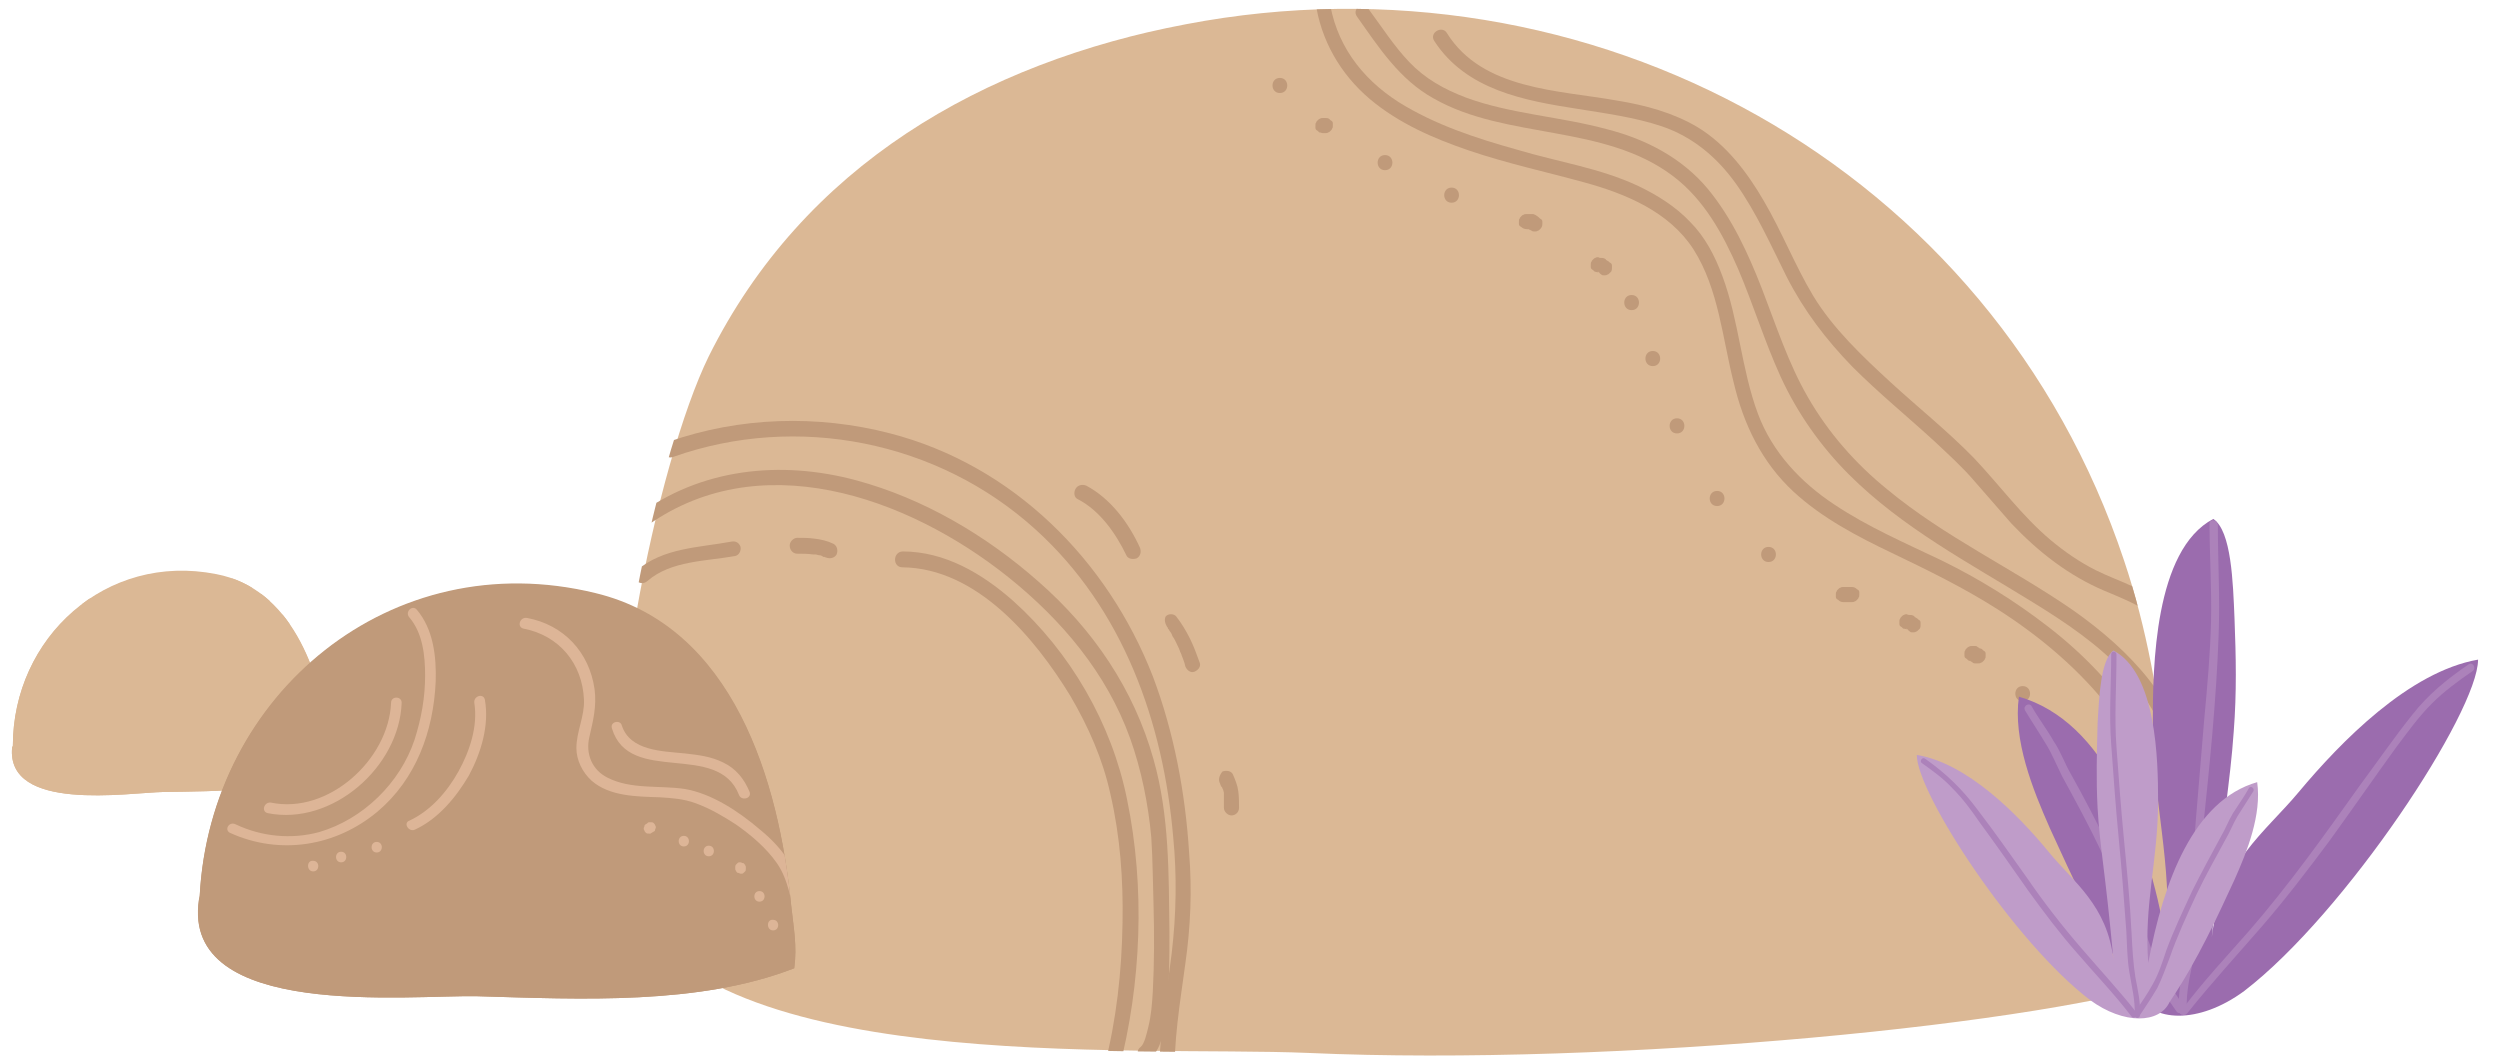 <?xml version="1.0" encoding="utf-8"?>
<!-- Generator: Adobe Illustrator 26.0.1, SVG Export Plug-In . SVG Version: 6.00 Build 0)  -->
<svg version="1.1" id="Izolovaný_režim" xmlns="http://www.w3.org/2000/svg" xmlns:xlink="http://www.w3.org/1999/xlink" x="0px"
	 y="0px" viewBox="0 0 330.5 140.7" style="enable-background:new 0 0 330.5 140.7;" xml:space="preserve">
<style type="text/css">
	.st0{clip-path:url(#SVGID_00000000945305656544777370000005388135420318237320_);fill:#DBB895;}
	.st1{clip-path:url(#SVGID_00000000945305656544777370000005388135420318237320_);}
	.st2{fill:#C09A7A;}
	.st3{clip-path:url(#SVGID_00000062906466431189768450000008952969430751323793_);}
	.st4{fill:#DBB895;}
	.st5{clip-path:url(#SVGID_00000119112838853392157570000013597131960382484097_);}
	.st6{fill:#DDB597;}
	.st7{fill:#9B6CAE;}
	.st8{fill:#AC82BA;}
	.st9{fill:#BF9CC9;}
</style>
<g>
	<defs>
		<path id="SVGID_1_" d="M81.7,118.8c-3.1-19.7,4.6-57.6,11.6-71.6c12.5-25.1,36-38.8,63.5-44c53.4-10.2,106.6,18.7,124,70.9
			c6.1,18.2,6.2,36.4,7.9,55.1c-17.9,6.3-75.8,11.9-116.1,10.1c-23.5-1-81.1,3.2-90.7-21.3"/>
	</defs>
	<clipPath id="SVGID_00000173130127695728214330000007634040241496847550_">
		<use xlink:href="#SVGID_1_"  style="overflow:visible;"/>
	</clipPath>
	<path style="clip-path:url(#SVGID_00000173130127695728214330000007634040241496847550_);fill:#DBB895;" d="M82.1,118.8
		C79,99.1,86.8,61.2,93.7,47.1c12.5-25.1,36-38.8,63.5-44c53.4-10.2,106.6,18.7,124,70.9c6.1,18.2,6.2,36.4,7.9,55.1
		c-17.9,6.3-75.8,11.9-116.1,10.1c-23.5-1-81.1,3.2-90.7-21.3"/>
	<g style="clip-path:url(#SVGID_00000173130127695728214330000007634040241496847550_);">
		<g>
			<path class="st2" d="M179.4,2.2c2.9,4.1,5.6,8.3,10.1,10.8c4.9,2.8,10.6,3.6,16,4.6c5.5,1,11.1,2.2,15.7,5.7
				c4.1,3.1,6.6,7.7,8.6,12.3c2,4.7,3.5,9.6,5.6,14.2c2.2,4.8,5.3,9.2,9,12.9c7.1,7.1,15.9,11.7,24.3,16.9c4.4,2.7,8.7,5.6,12.2,9.4
				c3.6,3.8,6,8.5,6.8,13.7c0.2,1.3,2.1,0.7,1.9-0.5c-1.4-9.4-8-16.2-15.5-21.5c-8.1-5.6-17-9.7-24.6-16c-4.2-3.4-7.8-7.5-10.5-12.2
				c-2.6-4.5-4.2-9.5-6.1-14.4c-1.8-4.6-3.9-9.2-7.1-13.1c-3.4-4.1-8.2-6.6-13.3-7.9c-6.2-1.7-12.7-2-18.7-4.2
				c-2.9-1.1-5.4-2.5-7.5-4.7c-2-2.1-3.6-4.6-5.3-6.9C180.4,0.1,178.6,1.1,179.4,2.2L179.4,2.2z"/>
		</g>
	</g>
	<g style="clip-path:url(#SVGID_00000173130127695728214330000007634040241496847550_);">
		<g>
			<path class="st2" d="M173.9,0.2c0.7,5.1,3.3,9.6,7.2,12.9c3.8,3.2,8.4,5.2,13.1,6.8c5,1.7,10.1,2.8,15.2,4.2
				c5.5,1.5,11.3,3.9,14.5,8.9c3.3,5.2,3.8,11.7,5.3,17.6c1.3,5.5,3.7,10.5,7.9,14.4c3.8,3.5,8.4,5.9,13,8.1
				c4.8,2.3,9.5,4.6,13.9,7.4c11.5,7.3,21.5,18.2,22.9,32.3c0.1,1.3,2.1,1.3,2,0c-1.3-12.3-8.6-22.6-18.2-30
				c-4.4-3.4-9.1-6.3-14-8.7c-4.8-2.3-9.7-4.4-14.2-7.4c-4.4-2.9-8.2-6.9-10.1-12c-2.2-5.9-2.5-12.3-4.7-18.2
				c-1-2.7-2.3-5.2-4.3-7.2c-1.9-2-4.3-3.5-6.8-4.7c-5.1-2.4-10.7-3.2-16-4.8c-5.4-1.5-10.9-3.3-15.7-6.3c-5-3.2-8.4-7.8-9.2-13.8
				C175.7-1.6,173.8-1.1,173.9,0.2L173.9,0.2z"/>
		</g>
	</g>
	<g style="clip-path:url(#SVGID_00000173130127695728214330000007634040241496847550_);">
		<g>
			<path class="st2" d="M189.6,5.4c4.2,6.5,11.9,7.9,19,9c3.7,0.6,7.5,1.1,11.1,2.3c4.1,1.4,7.3,4.1,9.8,7.6
				c2.7,3.8,4.6,8.1,6.7,12.3c2.3,4.5,5.2,8.3,8.7,11.9c3.5,3.5,7.3,6.6,10.9,9.9c1.8,1.7,3.7,3.4,5.3,5.3c1.6,1.8,3.2,3.7,4.8,5.5
				c3.6,3.8,7.6,6.9,12.3,8.9c3.8,1.6,8.2,3.2,9.4,7.6c0.3,1.3,2.3,0.7,1.9-0.5c-1-3.8-4-6-7.4-7.6c-1.7-0.8-3.4-1.4-5-2.2
				c-2.2-1.1-4.2-2.5-6-4c-3.8-3.2-6.7-7.2-10.1-10.8c-3.5-3.6-7.4-6.7-11.1-10.1c-3.7-3.4-7.6-7.1-10.2-11.4
				c-2.4-4-4.1-8.4-6.5-12.5c-2.2-3.8-5-7.5-8.8-9.8c-3.2-1.9-6.9-2.9-10.6-3.5c-7.8-1.4-17.8-1.4-22.5-8.9
				C190.7,3.3,188.9,4.3,189.6,5.4L189.6,5.4z"/>
		</g>
	</g>
	<g style="clip-path:url(#SVGID_00000173130127695728214330000007634040241496847550_);">
		<g>
			<path class="st2" d="M169.2,12.3c1.3,0,1.3-2,0-2C167.9,10.3,167.9,12.3,169.2,12.3L169.2,12.3z"/>
		</g>
	</g>
	<g style="clip-path:url(#SVGID_00000173130127695728214330000007634040241496847550_);">
		<g>
			<path class="st2" d="M174.9,17.6c0.1,0,0.2,0,0.3,0c0,0,0,0,0,0c0.1,0,0.3,0,0.4-0.1c0.1,0,0.2-0.1,0.3-0.2
				c0.1-0.1,0.2-0.2,0.2-0.3c0.1-0.1,0.1-0.2,0.1-0.4c0-0.1,0-0.2,0-0.3c0-0.2-0.1-0.3-0.3-0.4c-0.1-0.1-0.1-0.1-0.2-0.2
				c-0.2-0.1-0.3-0.1-0.5-0.1c-0.1,0-0.2,0-0.3,0c0,0,0,0,0,0c-0.1,0-0.3,0-0.4,0.1c-0.1,0-0.2,0.1-0.3,0.2
				c-0.1,0.1-0.2,0.2-0.2,0.3c-0.1,0.1-0.1,0.2-0.1,0.4c0,0.1,0,0.2,0,0.3c0,0.2,0.1,0.3,0.3,0.4c0.1,0.1,0.1,0.1,0.2,0.2
				C174.6,17.5,174.7,17.6,174.9,17.6L174.9,17.6z"/>
		</g>
	</g>
	<g style="clip-path:url(#SVGID_00000173130127695728214330000007634040241496847550_);">
		<g>
			<path class="st2" d="M183.1,22.5c1.3,0,1.3-2,0-2C181.8,20.5,181.8,22.5,183.1,22.5L183.1,22.5z"/>
		</g>
	</g>
	<g style="clip-path:url(#SVGID_00000173130127695728214330000007634040241496847550_);">
		<g>
			<path class="st2" d="M191.9,26.8c1.3,0,1.3-2,0-2C190.6,24.8,190.6,26.8,191.9,26.8L191.9,26.8z"/>
		</g>
	</g>
	<g style="clip-path:url(#SVGID_00000173130127695728214330000007634040241496847550_);">
		<g>
			<path class="st2" d="M201.9,30.3c0.1,0,0.3,0,0.4,0c-0.1,0-0.2,0-0.3,0c0.1,0,0.2,0,0.3,0.1c-0.1,0-0.2-0.1-0.2-0.1
				c0.1,0,0.2,0.1,0.2,0.1c-0.1-0.1-0.1-0.1-0.2-0.2c0,0,0.1,0.1,0.1,0.1c0.1,0.1,0.2,0.2,0.3,0.2c0.1,0.1,0.2,0.1,0.4,0.1
				c0.1,0,0.3,0,0.4-0.1c0.1,0,0.2-0.1,0.3-0.2c0.2-0.2,0.3-0.4,0.3-0.7c0-0.1,0-0.2,0-0.3c0-0.2-0.1-0.3-0.3-0.4
				c-0.1-0.1-0.3-0.3-0.5-0.4c-0.1-0.1-0.2-0.1-0.4-0.2c0,0-0.1,0-0.1,0c0,0-0.1,0-0.1,0c-0.1,0-0.3,0-0.4,0c-0.1,0-0.2,0-0.3,0
				c-0.1,0-0.3,0-0.4,0.1c-0.1,0-0.2,0.1-0.3,0.2c-0.1,0.1-0.2,0.2-0.2,0.3c-0.1,0.1-0.1,0.2-0.1,0.4c0,0.1,0,0.2,0,0.3
				c0,0.2,0.1,0.3,0.3,0.4C201.3,30.2,201.6,30.3,201.9,30.3L201.9,30.3z"/>
		</g>
	</g>
	<g style="clip-path:url(#SVGID_00000173130127695728214330000007634040241496847550_);">
		<g>
			<path class="st2" d="M211.4,36C211.5,36,211.5,36,211.4,36c0,0-0.1,0-0.2,0C211.3,36,211.4,36,211.4,36c-0.1,0-0.1,0-0.2-0.1
				c0.1,0,0.2,0.1,0.3,0.2c-0.1-0.1-0.1-0.1-0.2-0.2C211.3,36,211.4,36,211.4,36c0.1,0.2,0.2,0.2,0.3,0.3c0.1,0.1,0.2,0.1,0.4,0.1
				c0.1,0,0.3,0,0.4-0.1c0.1,0,0.2-0.1,0.3-0.2c0.1-0.1,0.1-0.1,0.2-0.2c0.1-0.2,0.1-0.3,0.1-0.5c0-0.1,0-0.2,0-0.3
				c0-0.2-0.1-0.3-0.3-0.4c0,0,0,0-0.1-0.1c-0.1-0.1-0.2-0.1-0.3-0.2c0,0-0.1,0-0.1-0.1c-0.1-0.1-0.3-0.2-0.5-0.2c0,0-0.1,0-0.1,0
				c-0.1,0-0.3,0-0.4-0.1c-0.1,0-0.3,0-0.4,0.1c-0.1,0-0.2,0.1-0.3,0.2c-0.1,0.1-0.2,0.2-0.2,0.3c-0.1,0.1-0.1,0.2-0.1,0.4
				c0,0.1,0,0.2,0,0.3c0,0.2,0.1,0.3,0.3,0.4c0.1,0.1,0.1,0.1,0.2,0.2C211.1,36,211.2,36,211.4,36L211.4,36z"/>
		</g>
	</g>
	<g style="clip-path:url(#SVGID_00000173130127695728214330000007634040241496847550_);">
		<g>
			<path class="st2" d="M215.7,41c1.3,0,1.3-2,0-2C214.4,39,214.4,41,215.7,41L215.7,41z"/>
		</g>
	</g>
	<g style="clip-path:url(#SVGID_00000173130127695728214330000007634040241496847550_);">
		<g>
			<path class="st2" d="M218.5,48.4c1.3,0,1.3-2,0-2C217.2,46.4,217.2,48.4,218.5,48.4L218.5,48.4z"/>
		</g>
	</g>
	<g style="clip-path:url(#SVGID_00000173130127695728214330000007634040241496847550_);">
		<g>
			<path class="st2" d="M221.7,57.3c1.3,0,1.3-2,0-2C220.4,55.3,220.4,57.3,221.7,57.3L221.7,57.3z"/>
		</g>
	</g>
	<g style="clip-path:url(#SVGID_00000173130127695728214330000007634040241496847550_);">
		<g>
			<path class="st2" d="M227,66.9c1.3,0,1.3-2,0-2C225.7,64.9,225.7,66.9,227,66.9L227,66.9z"/>
		</g>
	</g>
	<g style="clip-path:url(#SVGID_00000173130127695728214330000007634040241496847550_);">
		<g>
			<path class="st2" d="M233.8,74.3c1.3,0,1.3-2,0-2C232.5,72.3,232.5,74.3,233.8,74.3L233.8,74.3z"/>
		</g>
	</g>
	<g style="clip-path:url(#SVGID_00000173130127695728214330000007634040241496847550_);">
		<g>
			<path class="st2" d="M243.7,79.6c0.4,0,0.7,0,1.1,0c0.1,0,0.3,0,0.4-0.1c0.1,0,0.2-0.1,0.3-0.2c0.1-0.1,0.2-0.2,0.2-0.3
				c0.1-0.1,0.1-0.2,0.1-0.4c0-0.1,0-0.2,0-0.3c0-0.2-0.1-0.3-0.3-0.4c-0.2-0.2-0.4-0.3-0.7-0.3c-0.4,0-0.7,0-1.1,0
				c-0.1,0-0.3,0-0.4,0.1c-0.1,0-0.2,0.1-0.3,0.2c-0.1,0.1-0.2,0.2-0.2,0.3c-0.1,0.1-0.1,0.2-0.1,0.4c0,0.1,0,0.2,0,0.3
				c0,0.2,0.1,0.3,0.3,0.4C243.2,79.5,243.4,79.6,243.7,79.6L243.7,79.6z"/>
		</g>
	</g>
	<g style="clip-path:url(#SVGID_00000173130127695728214330000007634040241496847550_);">
		<g>
			<path class="st2" d="M252.2,83.2C252.2,83.2,252.2,83.2,252.2,83.2c0,0-0.1,0-0.2,0C252.1,83.1,252.1,83.2,252.2,83.2
				c-0.1,0-0.1,0-0.2-0.1c0.1,0,0.2,0.1,0.3,0.2c-0.1-0.1-0.1-0.1-0.2-0.2C252.1,83.2,252.2,83.2,252.2,83.2
				c0.1,0.2,0.2,0.2,0.3,0.3c0.1,0.1,0.2,0.1,0.4,0.1c0.1,0,0.3,0,0.4-0.1c0.1,0,0.2-0.1,0.3-0.2c0.1-0.1,0.1-0.1,0.2-0.2
				c0.1-0.2,0.1-0.3,0.1-0.5c0-0.1,0-0.2,0-0.3c0-0.2-0.1-0.3-0.3-0.4c0,0,0,0-0.1-0.1c-0.1-0.1-0.2-0.1-0.3-0.2c0,0-0.1,0-0.1-0.1
				c-0.1-0.1-0.3-0.2-0.5-0.2c0,0-0.1,0-0.1,0c-0.1,0-0.3,0-0.4-0.1c-0.1,0-0.3,0-0.4,0.1c-0.1,0-0.2,0.1-0.3,0.2
				c-0.1,0.1-0.2,0.2-0.2,0.3c-0.1,0.1-0.1,0.2-0.1,0.4c0,0.1,0,0.2,0,0.3c0,0.2,0.1,0.3,0.3,0.4c0.1,0.1,0.1,0.1,0.2,0.2
				C251.8,83.1,252,83.2,252.2,83.2L252.2,83.2z"/>
		</g>
	</g>
	<g style="clip-path:url(#SVGID_00000173130127695728214330000007634040241496847550_);">
		<g>
			<path class="st2" d="M260.7,87.4C260.7,87.4,260.7,87.4,260.7,87.4c0,0-0.1,0-0.2,0c0,0,0.1,0,0.1,0c-0.1,0-0.2-0.1-0.2-0.1
				c0,0,0.1,0,0.1,0.1c-0.1-0.1-0.1-0.1-0.2-0.2c0.1,0.1,0.1,0.1,0.2,0.2c0.1,0.1,0.2,0.1,0.3,0.2c0.1,0.1,0.2,0.1,0.3,0.1
				c0,0,0,0,0.1,0c0.1,0,0.2,0,0.3,0c0,0,0,0,0,0c0.1,0,0.3,0,0.4-0.1c0.1,0,0.2-0.1,0.3-0.2c0.1-0.1,0.2-0.2,0.2-0.3
				c0.1-0.1,0.1-0.2,0.1-0.4c0-0.1,0-0.2,0-0.3c0-0.2-0.1-0.3-0.3-0.4c-0.1-0.1-0.1-0.1-0.2-0.2c-0.2-0.1-0.3-0.1-0.5-0.1
				c0,0,0,0-0.1,0c0.1,0,0.2,0,0.3,0c0,0-0.1,0-0.1,0c0.1,0,0.2,0.1,0.2,0.1c0,0-0.1,0-0.1-0.1c0.1,0.1,0.1,0.1,0.2,0.2
				c-0.1-0.1-0.1-0.1-0.2-0.2c-0.1-0.1-0.2-0.1-0.3-0.2c-0.1-0.1-0.2-0.1-0.3-0.1c0,0,0,0-0.1,0c-0.1,0-0.2,0-0.3,0c0,0,0,0,0,0
				c-0.1,0-0.3,0-0.4,0.1c-0.1,0-0.2,0.1-0.3,0.2c-0.1,0.1-0.2,0.2-0.2,0.3c-0.1,0.1-0.1,0.2-0.1,0.4c0,0.1,0,0.2,0,0.3
				c0,0.2,0.1,0.3,0.3,0.4c0.1,0.1,0.1,0.1,0.2,0.2C260.4,87.4,260.5,87.4,260.7,87.4L260.7,87.4z"/>
		</g>
	</g>
	<g style="clip-path:url(#SVGID_00000173130127695728214330000007634040241496847550_);">
		<g>
			<path class="st2" d="M267.4,92.7c1.3,0,1.3-2,0-2C266.1,90.7,266.1,92.7,267.4,92.7L267.4,92.7z"/>
		</g>
	</g>
	<g style="clip-path:url(#SVGID_00000173130127695728214330000007634040241496847550_);">
		<g>
			<path class="st2" d="M85,69.9c15.1-11.3,34.9-4.3,48.3,6.4c7.1,5.7,13,12.7,16.1,21.3c1.5,4.2,2.4,8.7,2.8,13.1
				c0.2,3,0.2,6,0.3,9c0.1,3.8,0.1,7.6-0.1,11.4c-0.1,1.6-0.2,3.1-0.6,4.7c-0.2,0.8-0.5,2.2-1,2.6c-1,0.7,0,2.5,1,1.7
				c1.9-1.3,2.1-4.2,2.4-6.3c0.4-3.5,0.4-7.1,0.4-10.6c-0.1-7.7,0-15.4-2.1-22.8c-2.6-9.3-8-17.2-15.2-23.5
				c-6.9-6.1-15.2-11-24.1-13.4c-10-2.7-20.6-1.6-29,4.7C83,68.9,84,70.7,85,69.9L85,69.9z"/>
		</g>
	</g>
	<g style="clip-path:url(#SVGID_00000173130127695728214330000007634040241496847550_);">
		<g>
			<path class="st2" d="M89,60.4c16.4-5.8,35-2.1,47.9,9.6c11.6,10.5,16.9,25.5,18.2,40.7c0.5,5.1,0.4,10.2-0.2,15.3
				c-0.7,5.7-1.8,11.3-1.6,17.1c0,1.3,2.1,1.3,2,0c-0.2-5.3,0.7-10.5,1.4-15.7c0.7-4.9,0.9-9.7,0.5-14.7c-0.5-7.9-2-15.9-4.8-23.3
				c-6-15.4-18.5-27.9-34.7-32.1c-9.6-2.5-19.9-2.2-29.3,1.1C87.3,58.9,87.8,60.9,89,60.4L89,60.4z"/>
		</g>
	</g>
	<g style="clip-path:url(#SVGID_00000173130127695728214330000007634040241496847550_);">
		<g>
			<path class="st2" d="M119.3,75c9.8,0.1,17.5,9.3,22.2,17c2.4,4.1,4.3,8.4,5.3,13c1.3,5.6,1.7,11.3,1.6,17
				c-0.1,6.4-0.8,12.8-2.4,19c-0.3,1.3,1.6,1.8,1.9,0.5c3-11.5,3.5-24.2,1.1-35.8c-2-10-7.5-19.5-15.1-26.3c-4.1-3.6-9-6.5-14.6-6.5
				C118,73,118,75,119.3,75L119.3,75z"/>
		</g>
	</g>
	<g style="clip-path:url(#SVGID_00000173130127695728214330000007634040241496847550_);">
		<g>
			<path class="st2" d="M85.6,76.8c3.1-2.7,7.8-2.6,11.6-3.3c0.5-0.1,0.8-0.7,0.7-1.2c-0.2-0.6-0.7-0.8-1.2-0.7
				c-4.3,0.8-9,0.8-12.5,3.8C83.2,76.3,84.6,77.7,85.6,76.8L85.6,76.8z"/>
		</g>
	</g>
	<g style="clip-path:url(#SVGID_00000173130127695728214330000007634040241496847550_);">
		<g>
			<path class="st2" d="M105.4,73.2c0.7,0,1.4,0,2.1,0.1c0.3,0-0.2,0,0,0c0.1,0,0.2,0,0.3,0c0.2,0,0.3,0.1,0.5,0.1
				c0.2,0,0.4,0.1,0.5,0.2c0,0,0.3,0.1,0.1,0c0.1,0,0.2,0.1,0.3,0.1c0.5,0.2,1.1,0.1,1.4-0.4c0.2-0.5,0.1-1.1-0.4-1.4
				c-0.8-0.4-1.7-0.6-2.6-0.7c-0.7-0.1-1.5-0.1-2.2-0.1c-0.5,0-1,0.5-1,1C104.4,72.8,104.9,73.2,105.4,73.2L105.4,73.2z"/>
		</g>
	</g>
	<g style="clip-path:url(#SVGID_00000173130127695728214330000007634040241496847550_);">
		<g>
			<path class="st2" d="M142.5,66c2.9,1.5,5,4.5,6.4,7.4c0.2,0.5,0.9,0.6,1.4,0.4c0.5-0.3,0.6-0.9,0.4-1.4c-1.5-3.3-3.9-6.5-7.1-8.2
				c-0.5-0.2-1.1-0.1-1.4,0.4C141.9,65.1,142,65.8,142.5,66L142.5,66z"/>
		</g>
	</g>
	<g style="clip-path:url(#SVGID_00000173130127695728214330000007634040241496847550_);">
		<g>
			<path class="st2" d="M154.3,82.9C154.4,82.9,154.4,83,154.3,82.9c0.1,0.1,0.1,0.1,0.1,0.2c0.1,0.1,0.2,0.2,0.2,0.3
				c0.2,0.2,0.3,0.4,0.4,0.7c0.3,0.4,0.5,0.9,0.7,1.3c0.1,0.2,0.2,0.4,0.3,0.7c0-0.1,0-0.1,0,0c0,0.1,0,0.1,0.1,0.2
				c0,0.1,0.1,0.2,0.1,0.3c0.2,0.5,0.4,1,0.5,1.5c0.2,0.5,0.7,0.9,1.2,0.7c0.5-0.2,0.9-0.7,0.7-1.2c-0.4-1.1-0.8-2.2-1.3-3.2
				c-0.5-1-1.1-2-1.8-2.9c-0.3-0.4-1.1-0.4-1.4,0C153.9,81.9,154,82.4,154.3,82.9L154.3,82.9z"/>
		</g>
	</g>
	<g style="clip-path:url(#SVGID_00000173130127695728214330000007634040241496847550_);">
		<g>
			<path class="st2" d="M161.3,103.6c0,0.1,0.1,0.2,0.1,0.3c0,0.1,0,0.1,0,0c0,0,0,0.1,0.1,0.1c0.1,0.1,0.1,0.3,0.2,0.4
				c0,0.1,0.1,0.3,0.1,0.4c0,0.1,0,0.2,0,0.2c0,0,0,0.3,0,0.1c0-0.2,0,0.1,0,0.1c0,0.1,0,0.2,0,0.2c0,0.1,0,0.3,0,0.4
				c0,0.3,0,0.7,0,1c0,0.5,0.5,1,1,1c0.5,0,1-0.4,1-1c0-0.7,0-1.5-0.1-2.2c-0.1-0.8-0.4-1.5-0.7-2.2c-0.2-0.5-0.9-0.6-1.4-0.4
				C161.2,102.5,161,103.1,161.3,103.6L161.3,103.6z"/>
		</g>
	</g>
</g>
<g>
	<g>
		<defs>
			<path id="SVGID_00000161619130766528688280000011245663611214525847_" d="M1.7,98.6C1.7,84.3,14,73,28.6,75.9
				c9.9,1.9,13.6,12.7,14.9,21.4c0.2,1.5,0.5,2.8,0.4,4.4c-6.6,2.9-15,2.9-22.3,3c-4.7,0.1-20.8,2.7-20-5.9"/>
		</defs>
		<clipPath id="SVGID_00000106122759992604922200000017997607620813917881_">
			<use xlink:href="#SVGID_00000161619130766528688280000011245663611214525847_"  style="overflow:visible;"/>
		</clipPath>
	</g>
	<g>
		<defs>
			<path id="SVGID_00000127732220508964843980000015069495164155765897_" d="M1.7,98.6C1.7,84.3,14,73,28.6,75.9
				c9.9,1.9,13.6,12.7,14.9,21.4c0.2,1.5,0.5,2.8,0.4,4.4c-6.6,2.9-15,2.9-22.3,3c-4.7,0.1-20.8,2.7-20-5.9"/>
		</defs>
		<use xlink:href="#SVGID_00000127732220508964843980000015069495164155765897_"  style="overflow:visible;fill:#DBB895;"/>
		<clipPath id="SVGID_00000072976968946615441080000004306016531694573699_">
			<use xlink:href="#SVGID_00000127732220508964843980000015069495164155765897_"  style="overflow:visible;"/>
		</clipPath>
		<g style="clip-path:url(#SVGID_00000072976968946615441080000004306016531694573699_);">
			<path class="st4" d="M1.7,98.6C1.7,84.4,14,73.1,28.6,76c9.9,1.9,13.6,12.7,14.9,21.4c0.2,1.5,0.5,2.8,0.4,4.4
				c-6.6,2.9-15,2.9-22.3,3c-4.7,0.1-20.8,2.7-20-5.9"/>
		</g>
		<g style="clip-path:url(#SVGID_00000072976968946615441080000004306016531694573699_);">
			<path class="st4" d="M9.1,81.7c7.8,7.8,22.6,2.8,27.8-3.5"/>
		</g>
		<g style="clip-path:url(#SVGID_00000072976968946615441080000004306016531694573699_);">
			<path class="st4" d="M10,79.4c1.5,1.1,4.1,1.3,5.9,1.5c2.5,0.3,5.2,0.3,7.8,0c2.6-0.2,5.2-0.9,7.7-2.1c1-0.5,3.3-1.6,3.5-2.9"/>
		</g>
		<g style="clip-path:url(#SVGID_00000072976968946615441080000004306016531694573699_);">
			<path class="st4" d="M22.9,88.4c1.5,0.3,3.1-0.2,4.6-0.5c1.7-0.4,3.5-0.9,5.2-1.6c1.8-0.8,3.5-2,5-3.3c0.9-0.7,2.7-2,2.8-3.3"/>
		</g>
		<g style="clip-path:url(#SVGID_00000072976968946615441080000004306016531694573699_);">
			<path class="st4" d="M8.4,87.4c0.1,0,0.2,0.1,0.2,0.1"/>
		</g>
		<g style="clip-path:url(#SVGID_00000072976968946615441080000004306016531694573699_);">
			<path class="st4" d="M12.9,89.4"/>
		</g>
		<g style="clip-path:url(#SVGID_00000072976968946615441080000004306016531694573699_);">
			<path class="st4" d="M17.6,89.3"/>
		</g>
	</g>
	<g>
		<defs>
			<path id="SVGID_00000101099446176191337710000004800700311653375397_" d="M1.7,98.6C1.7,84.3,14,73,28.6,75.9
				c9.9,1.9,13.6,12.7,14.9,21.4c0.2,1.5,0.5,2.8,0.4,4.4c-6.6,2.9-15,2.9-22.3,3c-4.7,0.1-20.8,2.7-20-5.9"/>
		</defs>
		<clipPath id="SVGID_00000104707880875747341070000000694179877930321579_">
			<use xlink:href="#SVGID_00000101099446176191337710000004800700311653375397_"  style="overflow:visible;"/>
		</clipPath>
	</g>
</g>
<g>
	<g>
		<defs>
			<path id="SVGID_00000002378928076869774660000006417761607619655082_" d="M26.4,118.4c1.4-26.6,25.3-46.6,52.3-40
				c18.3,4.4,24.3,24.9,25.9,41.3c0.3,2.8,0.8,5.3,0.4,8.3c-12.6,4.9-28.2,4.1-41.9,3.7c-8.9-0.2-39.2,3.2-36.8-12.8"/>
		</defs>
		<clipPath id="SVGID_00000022554303788932374240000016533516113926928524_">
			<use xlink:href="#SVGID_00000002378928076869774660000006417761607619655082_"  style="overflow:visible;"/>
		</clipPath>
	</g>
	<g>
		<defs>
			<path id="SVGID_00000003084581912507873170000008204748208281805445_" d="M26.4,118.4c1.4-26.6,25.3-46.6,52.3-40
				c18.3,4.4,24.3,24.9,25.9,41.3c0.3,2.8,0.8,5.3,0.4,8.3c-12.6,4.9-28.2,4.1-41.9,3.7c-8.9-0.2-39.2,3.2-36.8-12.8"/>
		</defs>
		<use xlink:href="#SVGID_00000003084581912507873170000008204748208281805445_"  style="overflow:visible;fill:#C09A7A;"/>
		<clipPath id="SVGID_00000018196422460430812240000016844773312269227162_">
			<use xlink:href="#SVGID_00000003084581912507873170000008204748208281805445_"  style="overflow:visible;"/>
		</clipPath>
		<g style="clip-path:url(#SVGID_00000018196422460430812240000016844773312269227162_);">
			<path class="st2" d="M26.4,118.5c1.4-26.6,25.3-46.6,52.3-40c18.3,4.5,24.3,24.9,25.9,41.3c0.3,2.8,0.8,5.3,0.4,8.3
				c-12.6,4.9-28.2,4.1-41.9,3.7C54.2,131.5,24,135,26.3,119"/>
		</g>
		<g style="clip-path:url(#SVGID_00000018196422460430812240000016844773312269227162_);">
			<g>
				<path class="st6" d="M69.2,83.1c4.7,0.9,7.8,4.6,8,9.4c0.1,2.2-1,4.2-1,6.4c0,1.6,0.8,3.2,2,4.3c2.4,2.1,6,2.1,9,2.2
					c1.6,0.1,3.2,0.2,4.8,0.8c1.9,0.7,3.6,1.7,5.3,2.8c2,1.4,4,3.1,5.4,5.1c1.6,2.3,1.8,5,2.6,7.6c0.3,0.9,1.6,0.5,1.4-0.4
					c-0.7-2.3-0.9-4.7-2.1-6.9c-1-1.8-2.5-3.4-4.1-4.7c-2.8-2.4-6.4-4.8-10-5.4c-3.3-0.5-7.1,0.1-10.2-1.5c-2-1-2.9-3.1-2.4-5.3
					c0.5-2.2,1-4.1,0.7-6.4c-0.7-4.9-4.1-8.5-8.9-9.4C68.7,81.5,68.3,82.9,69.2,83.1L69.2,83.1z"/>
			</g>
		</g>
		<g style="clip-path:url(#SVGID_00000018196422460430812240000016844773312269227162_);">
			<g>
				<path class="st6" d="M80.9,96.3c2.3,7.6,14,1.6,16.8,8.8c0.3,0.8,1.7,0.5,1.4-0.4c-0.7-1.7-1.8-3.1-3.5-3.9
					c-1.6-0.8-3.3-1-5.1-1.2c-2.9-0.3-7.2-0.3-8.3-3.7C82,95.1,80.6,95.4,80.9,96.3L80.9,96.3z"/>
			</g>
		</g>
		<g style="clip-path:url(#SVGID_00000018196422460430812240000016844773312269227162_);">
			<g>
				<path class="st6" d="M30.4,110.1c6.6,3,14,1.8,19.5-2.8c5.1-4.3,7.4-10.6,7.7-17.2c0.1-3.3-0.3-6.9-2.5-9.5
					c-0.6-0.7-1.6,0.3-1,1c1.8,2.1,2.1,5.1,2.1,7.7c0,2.9-0.5,5.7-1.4,8.5c-1.9,5.7-6.8,10.5-12.6,12.2c-3.7,1-7.6,0.6-11-1
					C30.3,108.5,29.6,109.7,30.4,110.1L30.4,110.1z"/>
			</g>
		</g>
		<g style="clip-path:url(#SVGID_00000018196422460430812240000016844773312269227162_);">
			<g>
				<path class="st6" d="M35.4,107.5c8.5,1.7,17.4-6.1,17.7-14.6c0-0.9-1.4-0.9-1.4,0c-0.3,7.5-8.3,14.8-15.9,13.2
					C34.9,106,34.5,107.3,35.4,107.5L35.4,107.5z"/>
			</g>
		</g>
		<g style="clip-path:url(#SVGID_00000018196422460430812240000016844773312269227162_);">
			<g>
				<path class="st6" d="M54.8,109.7c3.1-1.4,5.5-4.3,7.2-7.2c1.6-3,2.7-6.6,2.1-10c-0.2-0.9-1.5-0.5-1.4,0.4
					c0.5,3.1-0.6,6.4-2.1,9.1c-1.5,2.7-3.7,5.2-6.5,6.5C53.3,108.8,54,110,54.8,109.7L54.8,109.7z"/>
			</g>
		</g>
		<g style="clip-path:url(#SVGID_00000018196422460430812240000016844773312269227162_);">
			<g>
				<path class="st6" d="M49.8,112.7c0.9,0,0.9-1.4,0-1.4C48.9,111.3,48.9,112.7,49.8,112.7L49.8,112.7z"/>
			</g>
		</g>
		<g style="clip-path:url(#SVGID_00000018196422460430812240000016844773312269227162_);">
			<g>
				<path class="st6" d="M45.1,114c0.9,0,0.9-1.4,0-1.4C44.2,112.6,44.2,114,45.1,114L45.1,114z"/>
			</g>
		</g>
		<g style="clip-path:url(#SVGID_00000018196422460430812240000016844773312269227162_);">
			<g>
				<path class="st6" d="M41.4,115.2c0.9,0,0.9-1.4,0-1.4C40.5,113.7,40.5,115.2,41.4,115.2L41.4,115.2z"/>
			</g>
		</g>
		<g style="clip-path:url(#SVGID_00000018196422460430812240000016844773312269227162_);">
			<g>
				<path class="st6" d="M86.3,110c0.1,0,0.1-0.1,0.2-0.1c0,0,0,0,0,0c0.1-0.1,0.1-0.1,0.1-0.2c0-0.1,0.1-0.2,0.1-0.3
					c0-0.1,0-0.2-0.1-0.3c0-0.1-0.1-0.2-0.1-0.2c0,0-0.1-0.1-0.1-0.1c-0.1-0.1-0.2-0.1-0.4-0.1c-0.1,0-0.1,0-0.2,0
					c-0.1,0-0.2,0.1-0.3,0.2c-0.1,0-0.1,0.1-0.2,0.1c0,0,0,0,0,0c-0.1,0.1-0.1,0.1-0.1,0.2c0,0.1-0.1,0.2-0.1,0.3
					c0,0.1,0,0.2,0.1,0.3c0,0.1,0.1,0.2,0.1,0.2c0,0,0.1,0.1,0.1,0.1c0.1,0.1,0.2,0.1,0.4,0.1c0.1,0,0.1,0,0.2,0
					C86.1,110.1,86.2,110.1,86.3,110L86.3,110z"/>
			</g>
		</g>
		<g style="clip-path:url(#SVGID_00000018196422460430812240000016844773312269227162_);">
			<g>
				<path class="st6" d="M90.4,111.9c0.9,0,0.9-1.4,0-1.4C89.5,110.5,89.5,111.9,90.4,111.9L90.4,111.9z"/>
			</g>
		</g>
		<g style="clip-path:url(#SVGID_00000018196422460430812240000016844773312269227162_);">
			<g>
				<path class="st6" d="M93.7,113.2c0.9,0,0.9-1.4,0-1.4C92.8,111.8,92.8,113.2,93.7,113.2L93.7,113.2z"/>
			</g>
		</g>
		<g style="clip-path:url(#SVGID_00000018196422460430812240000016844773312269227162_);">
			<g>
				<path class="st6" d="M97.2,114.6C97.2,114.6,97.2,114.6,97.2,114.6c0,0.1,0,0.2,0,0.3c0,0,0,0,0,0c0,0.1,0,0.1,0.1,0.2
					c0,0,0,0,0,0c0,0,0,0,0,0c0,0,0,0,0,0c0,0.1,0.1,0.1,0.1,0.2c0,0,0,0,0,0c0,0,0,0,0,0c0,0-0.1-0.1-0.1-0.1c0,0,0,0,0,0
					c0-0.1,0-0.1-0.1-0.2c0,0,0,0,0,0c0-0.1,0-0.1,0-0.2c0,0,0,0,0,0c0,0.1,0,0.2,0.1,0.3c0,0.1,0.1,0.2,0.1,0.2
					c0.1,0.1,0.1,0.1,0.2,0.1c0.1,0,0.2,0.1,0.3,0.1c0.1,0,0.1,0,0.2,0c0.1,0,0.2-0.1,0.3-0.2c0,0,0.1-0.1,0.1-0.1
					c0.1-0.1,0.1-0.2,0.1-0.4c0,0,0,0,0,0c0,0,0-0.2,0-0.2c0,0,0,0,0,0c0-0.1,0-0.1-0.1-0.2c0,0,0,0,0,0c0,0,0,0,0,0c0,0,0,0,0,0
					c0-0.1-0.1-0.1-0.1-0.2c0,0,0,0,0,0c0,0,0,0,0,0c0,0,0.1,0.1,0.1,0.1c0,0,0,0,0,0c0,0.1,0,0.1,0.1,0.2c0,0,0,0,0,0
					c0,0.1,0,0.1,0,0.2c0,0,0,0,0,0c0-0.1,0-0.2-0.1-0.3c0-0.1-0.1-0.2-0.1-0.2c-0.1-0.1-0.1-0.1-0.2-0.1c-0.1,0-0.2-0.1-0.3-0.1
					c-0.1,0-0.1,0-0.2,0c-0.1,0-0.2,0.1-0.3,0.2c0,0-0.1,0.1-0.1,0.1C97.3,114.3,97.2,114.4,97.2,114.6L97.2,114.6z"/>
			</g>
		</g>
		<g style="clip-path:url(#SVGID_00000018196422460430812240000016844773312269227162_);">
			<g>
				<path class="st6" d="M100.4,119.2c0.9,0,0.9-1.4,0-1.4C99.5,117.8,99.5,119.2,100.4,119.2L100.4,119.2z"/>
			</g>
		</g>
		<g style="clip-path:url(#SVGID_00000018196422460430812240000016844773312269227162_);">
			<g>
				<path class="st6" d="M102.2,123c0.9,0,0.9-1.4,0-1.4C101.3,121.5,101.3,123,102.2,123L102.2,123z"/>
			</g>
		</g>
	</g>
	<g>
		<defs>
			<path id="SVGID_00000036956620778937180450000001627317791991744423_" d="M26.4,118.4c1.4-26.6,25.3-46.6,52.3-40
				c18.3,4.4,24.3,24.9,25.9,41.3c0.3,2.8,0.8,5.3,0.4,8.3c-12.6,4.9-28.2,4.1-41.9,3.7c-8.9-0.2-39.2,3.2-36.8-12.8"/>
		</defs>
		<clipPath id="SVGID_00000127035460120916833750000008942127775485796747_">
			<use xlink:href="#SVGID_00000036956620778937180450000001627317791991744423_"  style="overflow:visible;"/>
		</clipPath>
	</g>
</g>
<g>
	<g>
		<path class="st7" d="M282.6,131.4c-5.3-7.9-8.8-15.8-11.6-21.9c-2.3-5.2-4.9-11.7-4.1-17.4c11.4,3.3,16.8,17.7,19.5,32.3
			c0.8-10.5-1.8-18.2-1.8-28.9c0-7.3,0.2-22.8,8-26.9c2.4,1.6,2.6,8.4,2.8,13.1c0.2,5.2,0.3,9.8-0.1,15c-0.5,7.1-1.4,11-2.9,27.2
			c1.1-9.8,7.1-13.9,11.5-19.2c5.6-6.7,14.6-15.9,23.7-17.5c0,6.9-17.5,33.5-30.9,43.8C290.6,135.5,284.4,135.1,282.6,131.4"/>
		<g>
			<g>
				<path class="st8" d="M292.1,69.2c0,4.3,0.3,8.6,0.2,12.9c-0.1,4.3-0.5,8.7-0.9,13c-0.7,8.6-1.5,17.2-2,25.8
					c-0.1,2.2-0.3,4.4-0.7,6.7c-0.4,2-0.8,4-0.6,6.1c0,0.6,1.1,0.7,1,0c-0.1-1.9,0.2-3.8,0.6-5.6c0.3-1.8,0.6-3.6,0.7-5.4
					c0.3-4.3,0.4-8.5,0.8-12.8c0.9-8.6,1.8-17.3,2.1-25.9c0.2-4.9-0.1-9.8-0.1-14.6C293.1,68.6,292.1,68.6,292.1,69.2L292.1,69.2z"
					/>
			</g>
		</g>
		<g>
			<g>
				<path class="st8" d="M288.8,133.2c-1-1.6-2.2-3.2-3.1-4.8c-1-1.8-1.6-3.9-2.3-5.8c-1.3-3.7-2.9-7.1-4.6-10.6
					c-1.6-3.3-3.3-6.6-5.1-9.8c-0.8-1.4-1.3-2.9-2.2-4.2c-0.9-1.6-2-3-2.9-4.6c-0.3-0.6-1.2-0.1-0.9,0.5c0.9,1.5,1.9,3,2.8,4.5
					c0.8,1.3,1.4,2.8,2.1,4.2c1.8,3.3,3.6,6.6,5.2,10c1.8,3.6,3.4,7.2,4.7,11c0.6,1.8,1.2,3.6,2.1,5.2c0.9,1.8,2.1,3.4,3.2,5
					C288.3,134.2,289.1,133.7,288.8,133.2L288.8,133.2z"/>
			</g>
		</g>
		<g>
			<g>
				<path class="st8" d="M289.2,133.9c3.1-3.9,6.5-7.6,9.8-11.4c3.2-3.7,6.1-7.5,9-11.4c2.9-4,5.8-8.2,8.7-12.2c1.5-2,3-4.1,4.8-5.9
					c1.6-1.6,3.5-3,5.4-4.3c0.5-0.4,0-1.2-0.5-0.9c-2.8,1.9-5.4,4-7.5,6.7c-2.4,3-4.6,6.2-6.9,9.3c-4.7,6.6-9.4,13.2-14.7,19.3
					c-2.9,3.3-6,6.6-8.7,10.2C288.1,133.7,288.8,134.4,289.2,133.9L289.2,133.9z"/>
			</g>
		</g>
	</g>
	<g>
		<path class="st9" d="M286.8,132.5c3.9-5.8,6.5-11.7,8.6-16.2c1.7-3.8,3.6-8.6,3-12.9c-8.4,2.4-12.4,13.1-14.4,23.9
			c-0.6-7.7,1.3-13.5,1.3-21.4c0-5.4-0.2-16.9-5.9-19.9c-1.7,1.2-1.9,6.2-2.1,9.7c-0.1,3.9-0.2,7.2,0,11.1c0.3,5.3,1,8.1,2.1,20.1
			c-0.8-7.2-5.3-10.3-8.5-14.2c-4.1-5-10.8-11.8-17.5-12.9c0,5.1,12.9,24.8,22.9,32.4C280.8,135.5,285.5,135.3,286.8,132.5"/>
		<g>
			<g>
				<path class="st8" d="M279.1,86.5c0,4-0.3,7.9,0,11.9c0.3,4.2,0.6,8.4,1,12.5c0.4,4.1,0.7,8.1,1,12.2c0.1,1.8,0.1,3.6,0.4,5.4
					c0.3,1.9,0.8,3.7,0.7,5.7c0,0.5,0.7,0.5,0.7,0c0.1-1.7-0.3-3.4-0.6-5c-0.3-1.9-0.4-3.8-0.5-5.7c-0.2-4.1-0.6-8.3-1-12.4
					c-0.4-4.1-0.7-8.2-1-12.3c-0.3-4,0-8.1,0-12.2C279.8,86,279.1,86,279.1,86.5L279.1,86.5z"/>
			</g>
		</g>
		<g>
			<g>
				<path class="st8" d="M282.9,134.2c0.8-1.2,1.6-2.4,2.3-3.6c0.6-1.2,1.1-2.6,1.6-3.9c1-2.9,2.3-5.7,3.6-8.5
					c1.2-2.5,2.5-4.8,3.8-7.2c0.6-1,1-2.1,1.6-3.1c0.7-1.1,1.4-2.2,2.1-3.3c0.2-0.4-0.4-0.8-0.6-0.4c-0.6,1.1-1.4,2.2-2.1,3.3
					c-0.6,1-1,2.1-1.6,3.1c-1.3,2.4-2.6,4.8-3.8,7.2c-1.2,2.6-2.4,5.1-3.4,7.8c-0.5,1.5-1,3.1-1.8,4.5c-0.7,1.3-1.5,2.4-2.3,3.6
					C281.9,134.2,282.6,134.6,282.9,134.2L282.9,134.2z"/>
			</g>
		</g>
		<g>
			<g>
				<path class="st8" d="M282.4,133.8c-2.3-2.9-4.8-5.6-7.2-8.4c-2.6-3-5-6.1-7.2-9.3c-2.2-3.1-4.3-6.1-6.6-9.1
					c-2-2.7-4.2-4.8-6.9-6.7c-0.4-0.3-0.8,0.4-0.4,0.6c1.4,1,2.8,2,4,3.3c1.4,1.4,2.5,2.9,3.6,4.5c2.2,3,4.3,6,6.4,9
					c2.1,2.9,4.2,5.7,6.5,8.3c2.4,2.8,5,5.5,7.2,8.4C282.2,134.8,282.7,134.2,282.4,133.8L282.4,133.8z"/>
			</g>
		</g>
	</g>
</g>
</svg>
